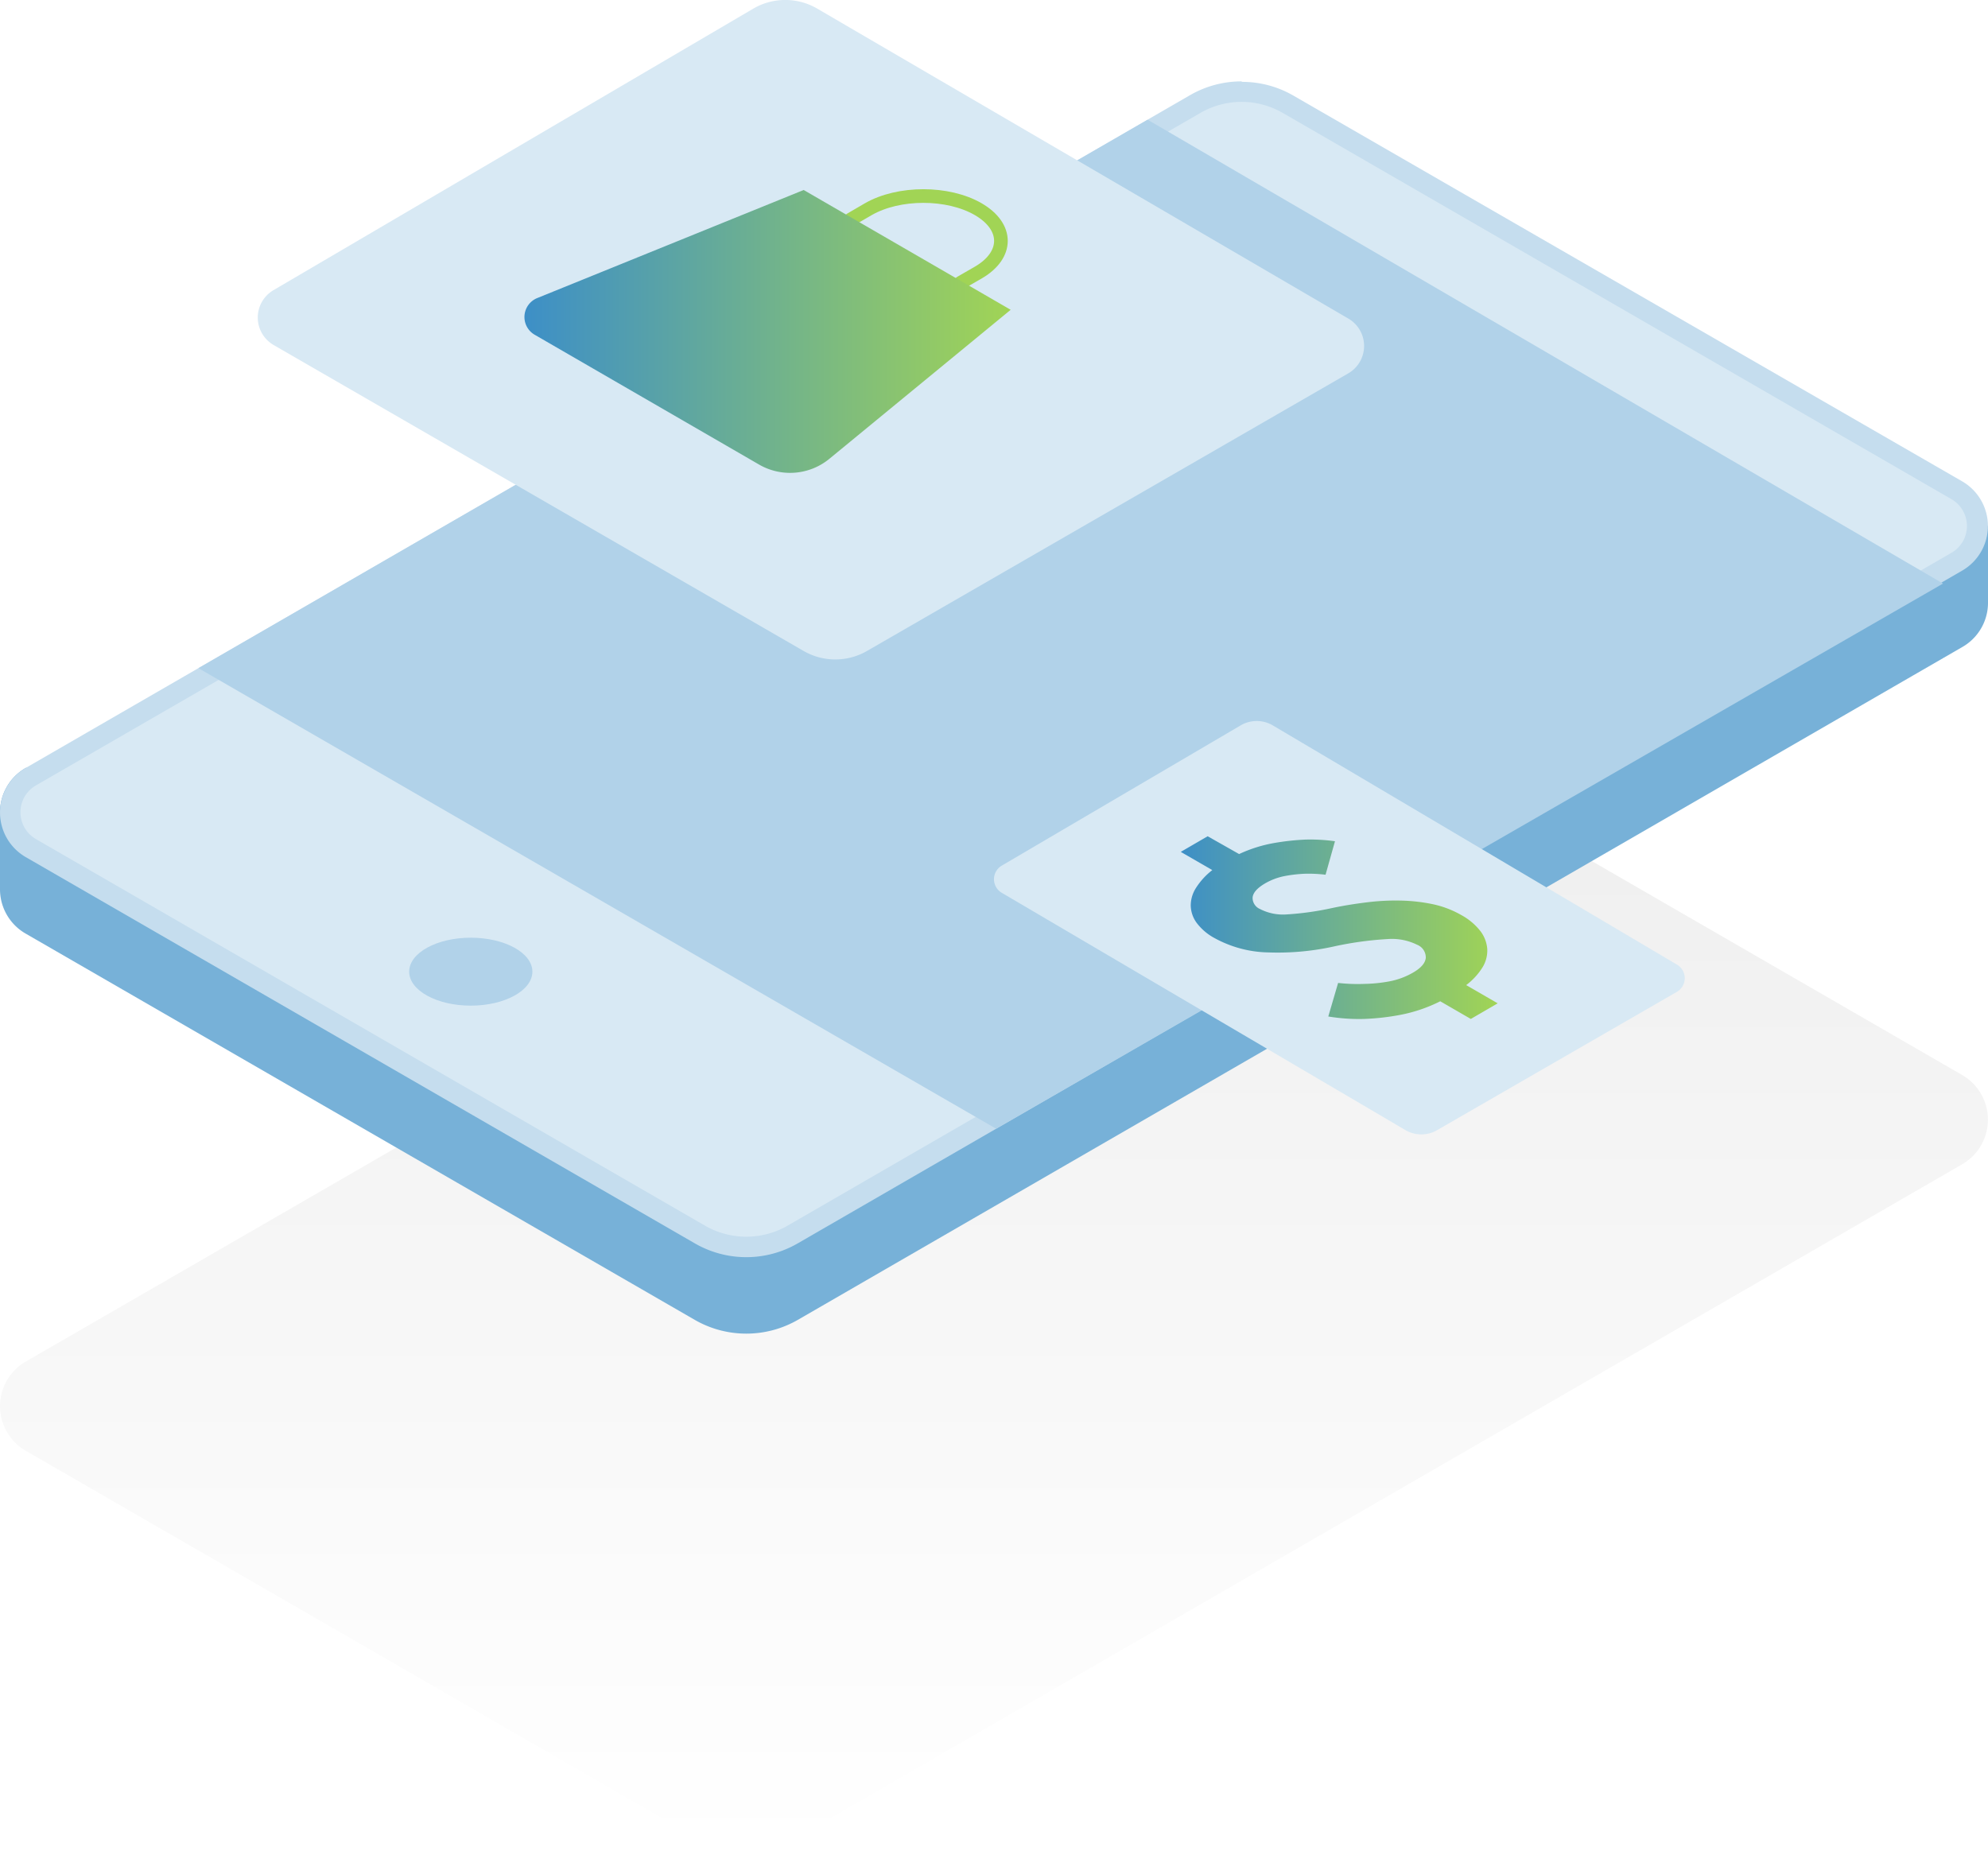 <svg xmlns="http://www.w3.org/2000/svg" xmlns:xlink="http://www.w3.org/1999/xlink" viewBox="0 0 291.37 271.29"><defs><style>.cls-1{opacity:0.07;fill:url(#Gradient_BtoB);}.cls-2{fill:#77b1d8;}.cls-3{fill:#d8e9f4;}.cls-4{fill:#c5ddee;}.cls-5{fill:#b1d2e9;}.cls-6{fill:none;stroke:#a1d455;stroke-linecap:round;stroke-linejoin:round;stroke-width:2px;}.cls-7{fill:url(#New_Gradient_Swatch);}.cls-8{fill:url(#New_Gradient_Swatch-2);}</style><linearGradient id="Gradient_BtoB" x1="145.68" y1="98.94" x2="145.68" y2="271.29" gradientUnits="userSpaceOnUse"><stop offset="0"/><stop offset="1" stop-opacity="0"/></linearGradient><linearGradient id="New_Gradient_Swatch" x1="76.9" y1="48.6" x2="148.13" y2="48.6" gradientUnits="userSpaceOnUse"><stop offset="0" stop-color="#3d8fc7"/><stop offset="1" stop-color="#a1d455"/></linearGradient><linearGradient id="New_Gradient_Swatch-2" x1="173.09" y1="135.99" x2="219.51" y2="135.99" xlink:href="#New_Gradient_Swatch"/></defs><g id="Layer_2" data-name="Layer 2"><g id="_2" data-name="2"><path class="cls-1" d="M3.78,212.66l98.05,56.61a15.09,15.09,0,0,0,15.1,0l170.66-98.61a7.56,7.56,0,0,0,0-13.08l-98-56.61a15.09,15.09,0,0,0-15.1,0L3.78,199.58A7.55,7.55,0,0,0,3.78,212.66Z"/><path class="cls-2" d="M3.78,112.56A7.49,7.49,0,0,0,0,119.1v11.22a7.49,7.49,0,0,0,3.78,6.54l98.05,56.61a15.14,15.14,0,0,0,15.1,0L287.59,94.85a7.47,7.47,0,0,0,3.78-6.54V77.1C291.37,74.56,3.78,112.56,3.78,112.56Z"/><path class="cls-3" d="M109.38,182.78a13.52,13.52,0,0,1-6.8-1.83l-98-56.61a6,6,0,0,1,0-10.48L175.19,15.25a13.61,13.61,0,0,1,13.6,0l98,56.61a6,6,0,0,1,0,10.48L116.18,181A13.54,13.54,0,0,1,109.38,182.78Z"/><path class="cls-4" d="M182,14.93a12.1,12.1,0,0,1,6,1.62l98,56.61a4.54,4.54,0,0,1,0,7.88L115.43,179.66a12.11,12.11,0,0,1-12.1,0L5.28,123a4.54,4.54,0,0,1,0-7.88L175.94,16.55A12.13,12.13,0,0,1,182,14.93m0-3a15.08,15.08,0,0,0-7.55,2L3.78,112.56a7.55,7.55,0,0,0,0,13.08l98.05,56.61a15.06,15.06,0,0,0,15.1,0L287.59,83.64a7.56,7.56,0,0,0,0-13.08L189.54,14a15,15,0,0,0-7.55-2Z"/><ellipse class="cls-5" cx="69" cy="142.43" rx="9.03" ry="4.98"/><polygon class="cls-5" points="29.08 97.94 146 165.45 284.78 85.54 168.2 17.55 29.08 97.94"/><path class="cls-3" d="M40.1,50.57l77.68,44.85a9.29,9.29,0,0,0,9.29,0l70.57-40.71a4.64,4.64,0,0,0,0-8L119.79,1.27a9.28,9.28,0,0,0-9.39,0L40.07,42.54A4.65,4.65,0,0,0,40.1,50.57Z"/><path class="cls-3" d="M146.84,130.88,206,165.66a4.62,4.62,0,0,0,4.63,0l35.14-20.27a2.31,2.31,0,0,0,0-4l-59.24-35.07a4.64,4.64,0,0,0-4.68,0l-35,20.55A2.31,2.31,0,0,0,146.84,130.88Z"/><path class="cls-6" d="M124.71,32.15l2.56-1.49c4.45-2.56,11.66-2.57,16.1,0s4.44,6.73,0,9.3l-2.57,1.48"/><path class="cls-7" d="M148.13,45.41,121.56,67.25a9.08,9.08,0,0,1-10.3.85l-32.84-19a3,3,0,0,1,.37-5.43l39-15.82Z"/><path class="cls-8" d="M217.27,141.82a4.7,4.7,0,0,0,.71-2.71,4.94,4.94,0,0,0-1-2.62,9,9,0,0,0-2.81-2.36,14.4,14.4,0,0,0-4.17-1.59,25.31,25.31,0,0,0-4.69-.53,33.93,33.93,0,0,0-5,.26c-1.72.21-3.4.48-5.06.83a43.38,43.38,0,0,1-6.7.94,7.37,7.37,0,0,1-3.89-.8,1.76,1.76,0,0,1-1.07-1.71c.08-.68.66-1.34,1.76-2a9.26,9.26,0,0,1,2.86-1.1,20.35,20.35,0,0,1,2.92-.35,20.65,20.65,0,0,1,3.15.14l1.38-4.91a26.15,26.15,0,0,0-4.37-.24,36,36,0,0,0-4.54.5,20.46,20.46,0,0,0-5.14,1.62L177,122.58l-3.94,2.29,4.62,2.67a10.22,10.22,0,0,0-2.35,2.55,4.81,4.81,0,0,0-.81,2.63,4.44,4.44,0,0,0,.85,2.53,8,8,0,0,0,2.61,2.24,17,17,0,0,0,8,2.12,38.17,38.17,0,0,0,9.27-.82,50.1,50.1,0,0,1,8.13-1.14,8.33,8.33,0,0,1,4.33.84,2,2,0,0,1,1.26,1.92c-.08.76-.69,1.47-1.84,2.14a11,11,0,0,1-3.44,1.29,21.65,21.65,0,0,1-3.66.38,25.75,25.75,0,0,1-3.91-.14L194.68,149a27.79,27.79,0,0,0,5.23.36,35.46,35.46,0,0,0,5.28-.59,22.51,22.51,0,0,0,5.9-2l4.48,2.59,3.94-2.29-4.62-2.67A9.71,9.71,0,0,0,217.27,141.82Z"/></g></g></svg>